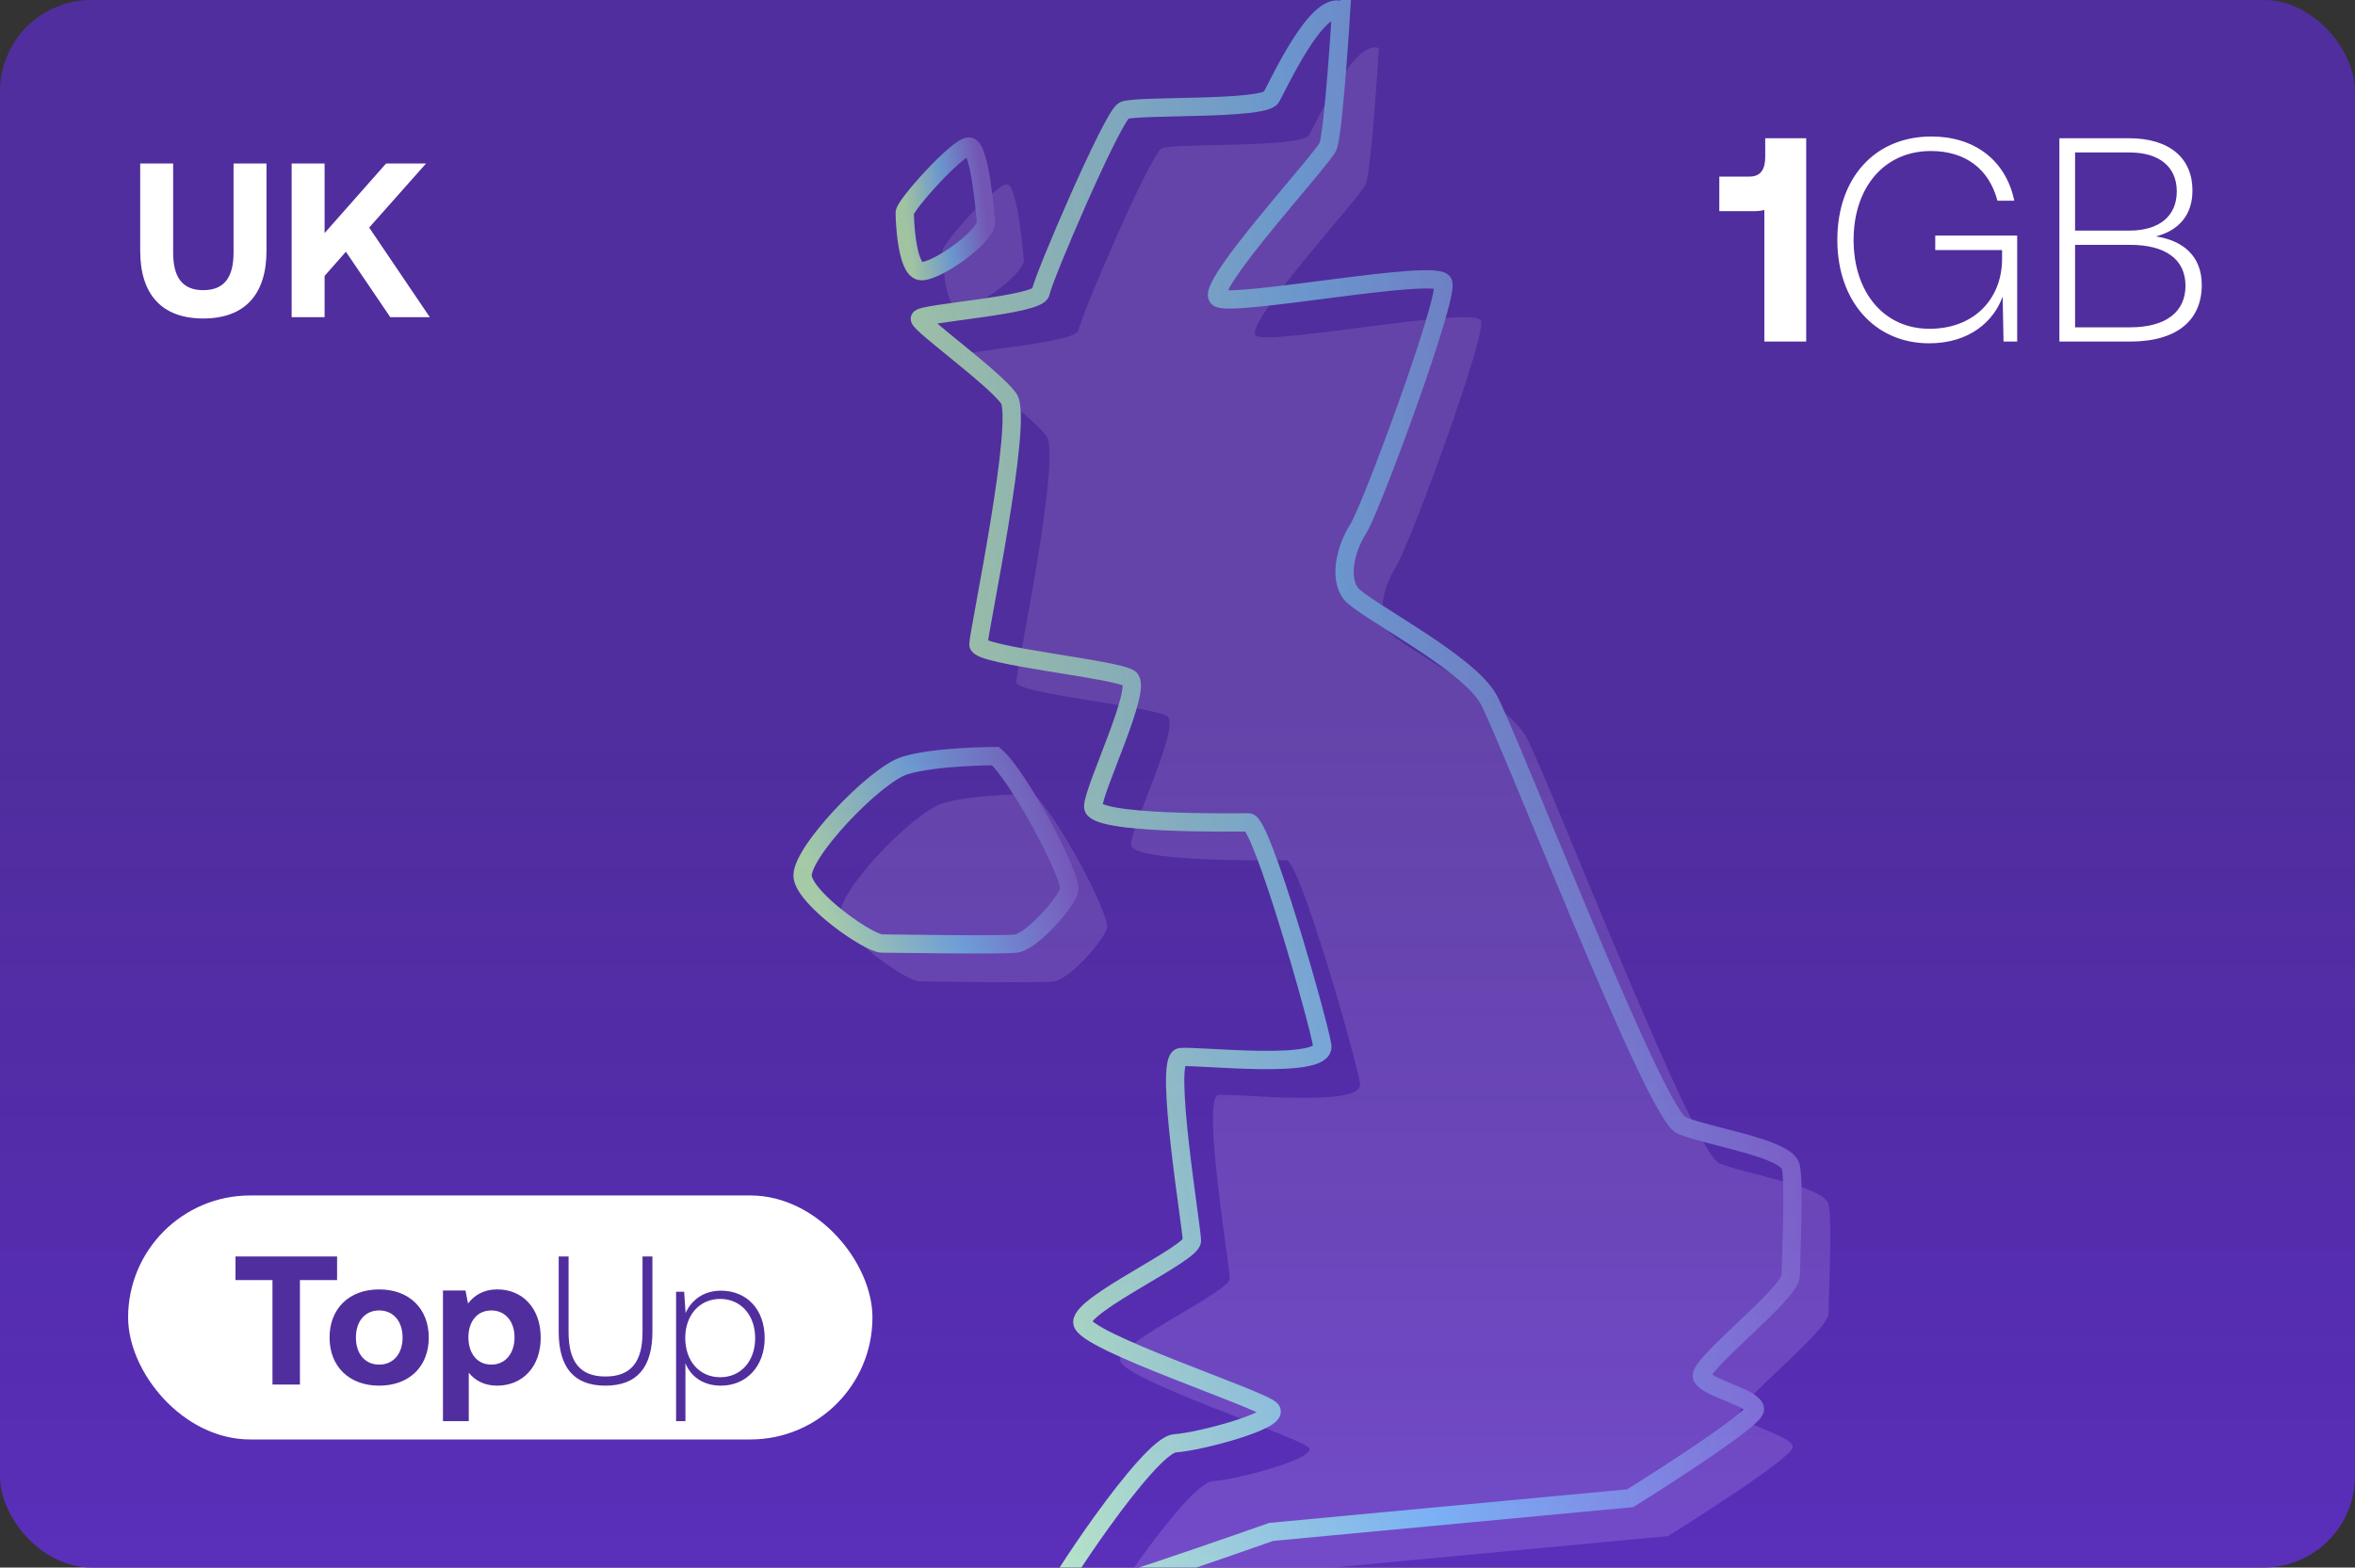 <?xml version="1.0" encoding="UTF-8"?> <svg xmlns="http://www.w3.org/2000/svg" width="386" height="257" fill="none"><rect width="100%" height="100%" fill="#333333" stroke="none"/><g clip-path="url(#a)"><rect width="386" height="257" fill="#5A2FBA" rx="15"></rect><g clip-path="url(#b)"><path fill="#8C68D9" fill-opacity=".5" d="M226.023 7.88s-1.239 20.175-2.168 22.348c-.929 2.173-20.439 23.279-17.961 24.83 2.477 1.553 35.922-4.965 36.851-2.482.929 2.483-11.767 36.935-13.935 40.35-2.168 3.414-3.097 8.069-1.239 10.552 1.858 2.484 19.2 11.174 22.606 17.382 3.407 6.208 27.252 67.974 31.587 69.836 4.336 1.863 17.342 3.725 17.962 6.829.619 3.103 0 14.752 0 17.775 0 3.023-15.484 14.815-14.555 16.677.929 1.863 8.671 3.414 8.671 5.277 0 1.862-20.439 14.588-20.439 14.588l-58.838 5.521s-36.232 12.791-36.232 11.55c0-1.242 16.103-25.762 20.438-26.072 4.336-.311 17.001-3.775 15.778-5.457-1.223-1.682-30.952-11.304-30.952-14.408 0-3.104 17.961-11.174 17.961-13.346 0-2.173-4.645-29.797-1.858-30.108 2.787-.31 23.845 2.173 23.226-1.862-.619-4.035-9.91-36.625-12.077-36.625-2.168 0-25.558.394-25.474-2.595.083-2.989 8.132-19.442 5.964-20.994-2.168-1.552-24.774-3.725-24.774-5.587 0-1.862 7.432-36.936 4.955-40.35-2.478-3.414-14.555-12.105-14.555-13.036 0-.931 19.509-2.173 19.819-4.346.31-2.172 11.768-28.865 13.626-29.796 1.858-.931 22.916-.025 24.155-2.185 1.238-2.16 7.432-15.818 11.458-14.266Z"></path><path fill="#8C68D9" fill-opacity=".5" d="M169.352 130.172c3.716 3.104 12.696 19.864 12.077 22.037-.619 2.173-6.194 8.38-8.671 8.691-2.477.31-19.866 0-22.009 0-2.143 0-12.365-7.139-12.984-10.864-.62-3.724 11.767-16.76 16.722-18.312 4.955-1.552 14.865-1.552 14.865-1.552ZM167.804 42.644c0 2.483-8.671 8.52-10.838 7.986-2.168-.534-2.478-8.297-2.478-9.538 0-1.242 8.671-10.863 10.529-10.863 1.858 0 2.787 12.415 2.787 12.415Z"></path><path stroke="url(#c)" stroke-miterlimit="10" stroke-width="3" d="M219.827 1.672s-1.238 20.175-2.167 22.348c-.929 2.173-20.439 23.279-17.962 24.83 2.478 1.553 35.923-4.965 36.852-2.482.929 2.483-11.768 36.935-13.936 40.35-2.167 3.414-3.096 8.07-1.238 10.552 1.858 2.484 19.2 11.174 22.606 17.382 3.407 6.208 27.252 67.974 31.587 69.836 4.336 1.863 17.342 3.725 17.961 6.829.62 3.103 0 14.752 0 17.775 0 3.023-15.483 14.815-14.554 16.677.929 1.863 8.671 3.414 8.671 5.277 0 1.862-20.439 14.588-20.439 14.588l-58.839 5.521s-36.232 12.791-36.232 11.55c0-1.242 16.103-25.762 20.439-26.072 4.335-.311 17.001-3.775 15.778-5.457-1.223-1.682-30.952-11.304-30.952-14.408 0-3.104 17.961-11.174 17.961-13.346 0-2.173-4.645-29.797-1.858-30.108 2.787-.31 23.845 2.173 23.226-1.862-.62-4.035-9.91-36.625-12.078-36.625-2.167 0-25.557.394-25.474-2.595.084-2.989 8.132-19.442 5.965-20.994-2.168-1.552-24.774-3.725-24.774-5.587 0-1.862 7.432-36.936 4.954-40.35-2.477-3.414-14.554-12.105-14.554-13.036 0-.931 19.509-2.173 19.819-4.346.31-2.172 11.768-28.865 13.626-29.796 1.858-.931 22.916-.025 24.154-2.185 1.239-2.16 7.433-15.818 11.458-14.266Z"></path><path stroke="url(#d)" stroke-miterlimit="10" stroke-width="3" d="M163.156 123.964c3.716 3.104 12.697 19.864 12.078 22.037-.62 2.173-6.194 8.38-8.671 8.691-2.478.31-19.866 0-22.009 0-2.143 0-12.365-7.139-12.985-10.864-.619-3.724 11.768-16.76 16.723-18.312 4.955-1.552 14.864-1.552 14.864-1.552Z"></path><path stroke="url(#e)" stroke-miterlimit="10" stroke-width="3" d="M161.609 36.436c0 2.483-8.671 8.52-10.839 7.986-2.167-.534-2.477-8.296-2.477-9.538 0-1.242 8.671-10.864 10.529-10.864 1.858 0 2.787 12.416 2.787 12.416Z"></path></g><rect width="386" height="257" fill="url(#f)" fill-opacity=".2" rx="15"></rect><path fill="#fff" d="M22.98 41.128V26.8h5.4v14.616c0 3.996 1.476 6.156 4.932 6.156 3.492 0 4.968-2.16 4.968-6.156V26.8h5.4v14.328c0 7.164-3.564 11.088-10.368 11.088-6.768 0-10.332-3.924-10.332-11.088ZM47.804 52V26.8h5.4v11.412L63.285 26.8h6.553l-9.325 10.512L70.448 52h-6.48l-7.272-10.728-3.491 3.96V52h-5.4ZM289.332 25.711v-3.047h6.715V56h-6.858V34.426c-.524.143-1.096.191-1.81.191h-5.572V28.95h4.953c1.905 0 2.572-1.286 2.572-3.239ZM316.2 56.286c-8.905 0-15.049-6.906-15.049-16.954 0-10.001 6.001-16.954 15.43-16.954 7.001 0 12.192 3.857 13.573 10.525h-2.762c-1.381-5.239-5.286-8.144-10.906-8.144-7.715 0-12.668 6.048-12.668 14.573 0 8.572 4.953 14.573 12.43 14.573 7.381 0 11.906-4.953 11.906-11.478V41H317.2v-2.382h13.43V56h-2.238l-.143-7.382c-1.429 4-5.381 7.668-12.049 7.668ZM337.548 56V22.663h11.382c6.715 0 10.429 3.287 10.429 8.573 0 4.048-2.286 6.572-6 7.524 4.429.667 7.524 3.191 7.524 7.953 0 5.763-4 9.287-11.763 9.287h-11.572Zm11.477-31.003h-8.906v12.81h8.906c4.953 0 7.763-2.428 7.763-6.428 0-3.953-2.762-6.382-7.763-6.382Zm.095 15.144h-9.001v13.525h9.001c6.001 0 9.096-2.619 9.096-6.81 0-4.381-3.333-6.715-9.096-6.715Z"></path><rect width="122" height="40" x="21" y="196" fill="#fff" rx="20"></rect><path fill="#512E9D" d="M38.6 209.87V206h16.65v3.87h-6.09V227h-4.5v-17.13H38.6Zm23.547 17.31c-4.92 0-8.13-3.15-8.13-7.89s3.21-7.89 8.13-7.89c4.92 0 8.13 3.15 8.13 7.89 0 4.77-3.21 7.89-8.13 7.89Zm0-3.45c2.37 0 3.84-1.83 3.84-4.44 0-2.61-1.47-4.44-3.84-4.44s-3.81 1.83-3.81 4.44c0 2.61 1.44 4.44 3.81 4.44Zm19.308-12.33c4.17-.03 7.17 3.06 7.17 7.92 0 4.8-3 7.86-7.14 7.86-2.13 0-3.66-.87-4.65-2.13V233h-4.23v-21.42h3.69l.42 2.13c.99-1.32 2.55-2.31 4.74-2.31Zm-.93 12.33c2.31 0 3.81-1.83 3.81-4.47 0-2.61-1.5-4.41-3.81-4.41s-3.75 1.8-3.75 4.41c0 2.64 1.44 4.47 3.75 4.47Zm11.049-5.4V206h1.62v12.42c0 4.83 1.86 7.26 6.03 7.26 4.23 0 6.09-2.43 6.09-7.26V206h1.62v12.33c0 5.85-2.52 8.85-7.71 8.85-5.16 0-7.65-3-7.65-8.85Zm26.592-6.72c4.17 0 7.17 3 7.17 7.77 0 4.62-3 7.8-7.17 7.8-2.88 0-4.95-1.47-5.82-3.69V233h-1.53v-21.21h1.32l.24 3.48c.96-2.13 2.94-3.66 5.79-3.66Zm-.12 14.19c3.39 0 5.73-2.64 5.73-6.42 0-3.75-2.34-6.42-5.73-6.42-3.39 0-5.73 2.67-5.73 6.39 0 3.81 2.34 6.45 5.73 6.45Z"></path></g><defs><linearGradient id="c" x1="293.952" x2="152.579" y1="132.169" y2="147.505" gradientUnits="userSpaceOnUse"><stop stop-color="#8660D7"></stop><stop offset=".5" stop-color="#7CB2F7"></stop><stop offset="1" stop-color="#BFEAC0"></stop></linearGradient><linearGradient id="d" x1="175.309" x2="134.783" y1="139.397" y2="150.769" gradientUnits="userSpaceOnUse"><stop stop-color="#8660D7"></stop><stop offset=".5" stop-color="#7CB2F7"></stop><stop offset="1" stop-color="#BFEAC0"></stop></linearGradient><linearGradient id="e" x1="161.623" x2="148.525" y1="34.238" y2="35.929" gradientUnits="userSpaceOnUse"><stop stop-color="#8660D7"></stop><stop offset=".5" stop-color="#7CB2F7"></stop><stop offset="1" stop-color="#BFEAC0"></stop></linearGradient><linearGradient id="f" x1="166.617" x2="166.617" y1="256.195" y2="115.394" gradientUnits="userSpaceOnUse"><stop stop-opacity="0"></stop><stop offset="1" stop-color="#2A2A2A"></stop></linearGradient><clipPath id="a"><rect width="386" height="257" fill="#fff" rx="15"></rect></clipPath><clipPath id="b"><path fill="#fff" d="M130 0h170v269H130z"></path></clipPath></defs></svg> 